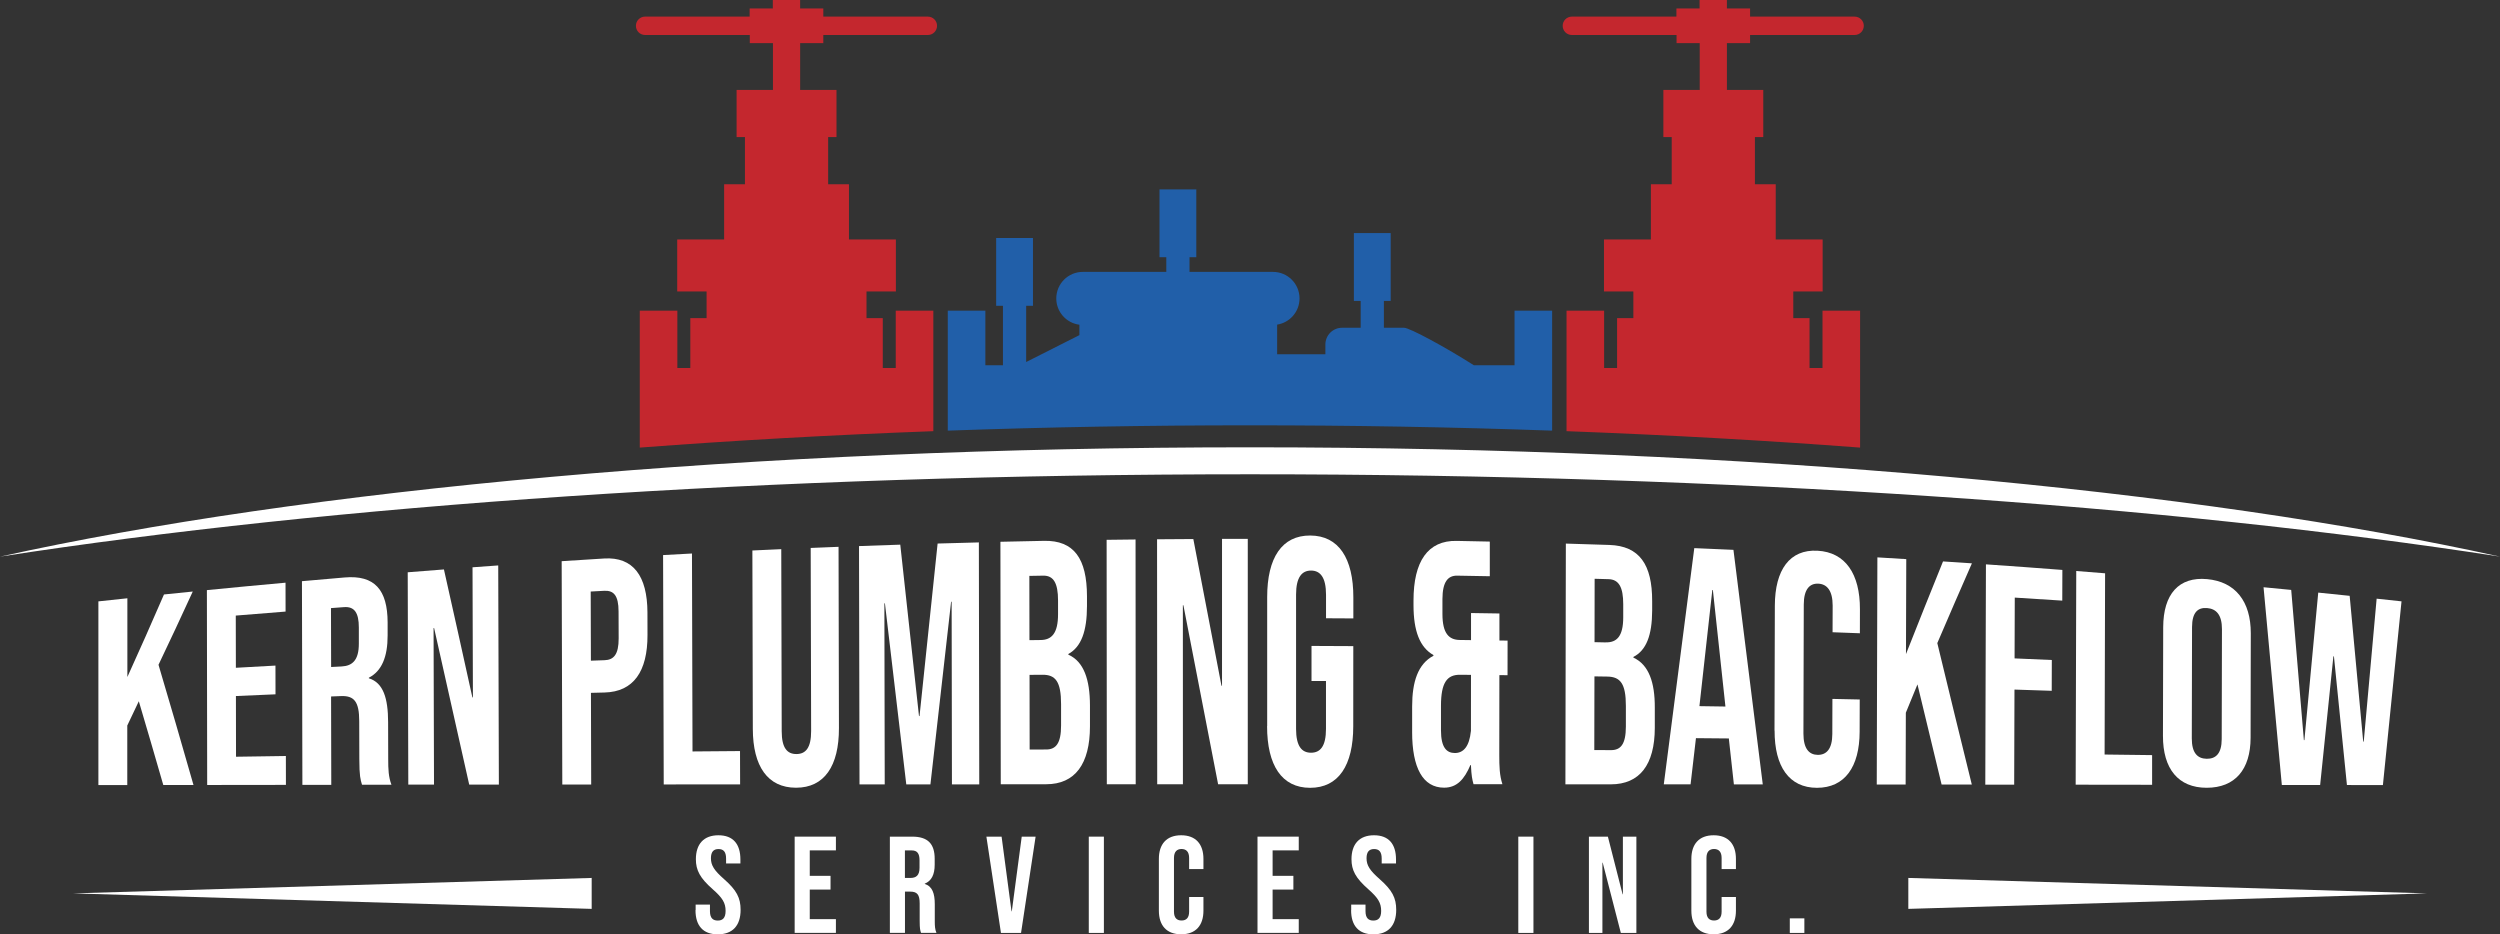 <?xml version="1.0" encoding="UTF-8"?><svg id="Layer_1" xmlns="http://www.w3.org/2000/svg" viewBox="0 0 511.51 191.16"><rect x="0" y="0" width="511.51" height="191.16" fill="#333333" stroke="none"/><defs><style>.cls-1{fill:#215fa9;}.cls-2{fill:#fff;}.cls-3{fill:#c4272e;}</style></defs><path class="cls-1" d="M255.76,87.02c20.9,0,41.58.37,61.81,1.09v-24.54h-7.69v11.16h-8.33c-5.63-3.59-13.12-7.67-14.28-7.67h-4.12v-5.49h1.39v-13.88h-7.53v13.88h1.39v5.49h-3.8c-1.89,0-3.42,1.53-3.42,3.42v2.01h-9.87v-6.07c2.59-.41,4.58-2.65,4.58-5.36,0-3-2.43-5.43-5.43-5.43h-17.08v-3h1.39v-13.88h-7.53v13.88h1.39v3h-17.08c-3,0-5.43,2.43-5.43,5.43,0,2.76,2.06,5.04,4.73,5.38v2.13l-10.89,5.5v-11.5h1.39v-13.88h-7.53v13.88h1.39v12.16h-3.6v-11.16h-7.69v24.54c20.23-.72,40.91-1.09,61.81-1.09Z"/><path class="cls-3" d="M321.64,7.16h21.39v1.67h4.74v9.57h-7.44v9.65h1.71v9.65h-4.26v11.29h-9.6v10.64h6.01v5.46h-3.33v10.2h-2.65v-11.72h-7.69v24.65c20.58.77,40.68,1.89,60.06,3.36v-28.01h-7.69v11.72h-2.65v-10.2h-3.33v-5.46h6.01v-10.64h-9.6v-11.29h-4.26v-9.65h1.71v-9.65h-7.44v-9.57h4.74v-1.67h21.39c1.04,0,1.88-.84,1.88-1.88h0c0-1.04-.84-1.88-1.88-1.88h-21.39v-1.67h-4.74V0h-5.59v1.73h-4.74v1.67h-21.39c-1.04,0-1.88.84-1.88,1.88h0c0,1.04.84,1.88,1.88,1.88Z"/><path class="cls-3" d="M132.02,7.16h21.39v1.67h4.74v9.57h-7.44v9.65h1.71v9.65h-4.26v11.29h-9.6v10.64h6.01v5.46h-3.33v10.2h-2.65v-11.72h-7.69v28.01c19.38-1.47,39.48-2.6,60.06-3.36v-24.65h-7.69v11.72h-2.65v-10.2h-3.33v-5.46h6.01v-10.64h-9.6v-11.29h-4.26v-9.65h1.71v-9.65h-7.44v-9.57h4.74v-1.67h21.39c1.04,0,1.88-.84,1.88-1.88h0c0-1.04-.84-1.88-1.88-1.88h-21.39v-1.67h-4.74V0h-5.59v1.73h-4.74v1.67h-21.39c-1.04,0-1.88.84-1.88,1.88h0c0,1.04.84,1.88,1.88,1.88Z"/><path class="cls-2" d="M255.76,97.04c98.5,0,188.24,6.38,255.76,16.85-62.02-13.7-153.6-22.37-255.76-22.37S62.02,100.19,0,113.89c67.52-10.47,157.26-16.85,255.76-16.85Z"/><path class="cls-2" d="M20.17,123.04c2.36-.26,3.53-.38,5.89-.63,0,6.44,0,9.66,0,16.11,3-6.63,4.5-10.01,7.49-16.89,2.36-.24,3.54-.36,5.89-.6-2.8,6.09-4.2,9.09-7.01,14.99,2.86,9.65,4.29,14.58,7.16,24.6-2.47,0-3.71,0-6.18,0-2-6.95-3.01-10.37-5.01-17.14-.94,2-1.41,3-2.36,4.97,0,4.87,0,7.31,0,12.18-2.36,0-3.54,0-5.91,0,0-12.53,0-25.07,0-37.6Z"/><path class="cls-2" d="M42.34,120.74c6.43-.63,9.65-.94,16.08-1.52,0,2.36,0,3.55.01,5.91-4.08.32-6.11.48-10.19.82,0,4.27.01,6.41.02,10.68,3.24-.19,4.86-.28,8.1-.45,0,2.35,0,3.53.01,5.88-3.24.14-4.86.21-8.1.35,0,4.97.01,7.45.02,12.42,4.08-.06,6.12-.09,10.2-.15,0,2.36,0,3.55.01,5.91-6.45,0-9.67.01-16.11.02-.02-13.29-.04-26.58-.06-39.86Z"/><path class="cls-2" d="M61.8,118.91c3.5-.31,5.25-.47,8.74-.76,6.12-.52,8.75,2.54,8.77,9.19,0,1.06,0,1.59,0,2.65.01,4.44-1.22,7.33-3.84,8.67,0,.05,0,.07,0,.12,2.96.91,3.93,4.09,3.94,8.96,0,3.03.01,4.55.02,7.58,0,2.1.06,3.63.66,5.24-2.41,0-3.61,0-6.02,0-.33-1.1-.54-1.77-.55-5.24,0-3.12-.01-4.68-.02-7.8-.01-3.96-1.03-5.2-3.72-5.1-.82.03-1.22.05-2.04.08.02,7.23.03,10.85.04,18.08-2.36,0-3.54,0-5.91,0-.03-13.89-.06-27.78-.09-41.67ZM69.89,136.36c2.2-.11,3.54-1.27,3.53-4.68,0-1.32,0-1.97,0-3.29,0-3.05-.92-4.32-3.02-4.17-1.07.08-1.61.12-2.68.2.01,4.82.02,7.23.03,12.05.86-.04,1.29-.06,2.15-.11Z"/><path class="cls-2" d="M83.42,117.09c2.96-.24,4.44-.35,7.41-.58,2.33,10.37,3.49,15.61,5.82,26.18.04,0,.06,0,.11,0-.03-10.65-.05-15.97-.08-26.62,2.1-.15,3.16-.23,5.26-.38.04,14.95.09,29.89.13,44.84-2.43,0-3.64,0-6.07,0-2.38-10.68-4.77-21.35-7.18-32.03-.04,0-.06,0-.11,0,.03,10.68.06,21.35.09,32.03-2.11,0-3.16,0-5.26,0-.04-14.49-.08-28.98-.12-43.47Z"/><path class="cls-2" d="M114.93,114.82c3.48-.23,5.22-.33,8.7-.55,5.91-.36,8.82,3.56,8.84,11.04,0,1.84,0,2.77.01,4.61.02,7.48-2.87,11.62-8.78,11.77-1.12.03-1.68.04-2.79.07.02,7.5.03,11.26.05,18.76-2.36,0-3.54,0-5.91,0-.04-15.24-.09-30.47-.13-45.71ZM123.69,135.08c1.88-.06,2.9-1.16,2.89-4.47,0-2.2,0-3.3-.02-5.5,0-3.32-1.03-4.32-2.91-4.23-1.12.06-1.68.09-2.79.15.02,5.66.02,8.49.04,14.15,1.12-.04,1.68-.06,2.79-.1Z"/><path class="cls-2" d="M135.67,113.57c2.36-.13,3.55-.19,5.91-.32.04,13.5.07,27,.11,40.5,3.89-.03,5.83-.05,9.72-.08,0,2.73.01,4.09.02,6.82-6.25,0-9.38,0-15.63.01-.04-15.64-.09-31.29-.13-46.93Z"/><path class="cls-2" d="M154.03,149.14c-.03-12.17-.06-24.34-.09-36.51,2.36-.11,3.55-.16,5.91-.27.03,12.42.06,24.84.09,37.26,0,3.44,1.14,4.67,3.02,4.66s3.01-1.26,3-4.72c-.03-12.48-.06-24.97-.09-37.45,2.28-.09,3.42-.14,5.7-.23.03,12.36.05,24.72.08,37.07.02,7.78-2.98,12.22-8.78,12.22-5.8,0-8.82-4.38-8.84-12.03Z"/><path class="cls-2" d="M175.76,111.73c3.38-.12,5.06-.18,8.44-.29,1.28,11.69,2.56,23.38,3.83,35.07.04,0,.06,0,.11,0,1.23-11.77,2.47-23.53,3.7-35.3,3.38-.1,5.07-.15,8.44-.23.03,16.5.05,33,.08,49.51-2.23,0-3.35,0-5.59,0-.02-12.46-.04-24.91-.06-37.37-.04,0-.06,0-.11,0-1.41,12.46-2.82,24.91-4.23,37.37-1.98,0-2.96,0-4.94,0-1.45-12.35-2.91-24.7-4.37-37.05-.04,0-.06,0-.11,0,.02,12.35.05,24.7.07,37.05-2.06,0-3.09,0-5.16,0-.03-16.25-.07-32.5-.1-48.75Z"/><path class="cls-2" d="M204.69,110.85c3.57-.08,5.36-.12,8.93-.19,6.13-.12,8.77,3.63,8.78,11.34,0,.8,0,1.2,0,2,0,5.14-1.17,8.36-3.81,9.81,0,.06,0,.09,0,.14,3.17,1.4,4.41,5.1,4.42,10.38,0,1.71,0,2.57,0,4.28,0,7.71-3.05,11.85-8.96,11.85-3.72,0-5.58,0-9.29,0-.02-16.54-.05-33.07-.07-49.61ZM212.94,130.95c2.2-.03,3.55-1.32,3.54-5.31,0-1.11,0-1.67,0-2.78,0-3.56-.92-5.11-3.02-5.08-1.14.02-1.71.03-2.85.05,0,5.26.01,7.89.02,13.15.92-.01,1.39-.02,2.31-.03ZM214.04,153.35c1.99,0,3.06-1.22,3.06-4.92,0-1.74,0-2.61,0-4.35,0-4.63-1.14-6.05-3.82-6.02-1.05,0-1.58.01-2.63.02,0,6.11.01,9.17.02,15.28,1.35,0,2.03,0,3.38-.01Z"/><path class="cls-2" d="M226.42,110.45c2.37-.03,3.55-.05,5.92-.07.01,16.69.02,33.39.03,50.08-2.36,0-3.54,0-5.91,0-.01-16.67-.03-33.34-.04-50.01Z"/><path class="cls-2" d="M236.74,110.34c2.97-.03,4.45-.04,7.42-.05,1.92,10.01,3.84,20.01,5.76,30.02.04,0,.06,0,.11,0,0-10.02,0-20.03,0-30.05,2.11,0,3.16,0,5.27,0,0,16.73,0,33.47,0,50.2-2.43,0-3.64,0-6.07,0-2.36-12.21-4.73-24.41-7.1-36.62-.04,0-.06,0-.11,0,0,12.21,0,24.41.01,36.62-2.11,0-3.16,0-5.26,0,0-16.71-.02-33.41-.03-50.12Z"/><path class="cls-2" d="M259.27,148.55c0-10.56,0-15.83,0-26.39,0-8.03,3.01-12.62,8.82-12.59,5.81.03,8.82,4.65,8.81,12.67,0,1.72,0,2.58,0,4.29-2.24-.01-3.35-.02-5.59-.03,0-1.92,0-2.88,0-4.8,0-3.58-1.18-4.95-3.06-4.96-1.88,0-3.07,1.35-3.07,4.93,0,10.98,0,16.47,0,27.46,0,3.58,1.18,4.88,3.06,4.88,1.88,0,3.06-1.29,3.06-4.87,0-3.93,0-5.89,0-9.81-1.18,0-1.77,0-2.96,0,0-2.87,0-4.3,0-7.17,3.42.01,5.13.02,8.55.04,0,6.56,0,9.83-.01,16.39,0,8.02-3.02,12.6-8.82,12.6s-8.81-4.59-8.81-12.62Z"/><path class="cls-2" d="M288.93,149.76c0-2.08,0-3.13,0-5.21,0-5.07,1.19-8.7,4.36-10.38v-.14c-2.79-1.59-4.08-4.89-4.08-10.24,0-.37,0-.56,0-.93,0-7.99,2.92-12.31,8.83-12.19,2.71.05,4.07.08,6.78.14,0,2.84,0,4.26,0,7.09-2.67-.05-4-.08-6.67-.12-1.88-.03-3.01,1.23-3.02,4.79,0,1.22,0,1.84,0,3.06,0,3.99,1.34,5.28,3.54,5.31.92.01,1.39.02,2.31.03,0-2.22,0-3.33,0-5.54,2.32.03,3.48.05,5.81.09,0,2.21,0,3.32,0,5.53.67,0,1,.01,1.67.02,0,2.83,0,4.25-.01,7.08-.67,0-1-.01-1.67-.02,0,6.52-.01,9.78-.02,16.3,0,2.41.05,4.18.64,6.02-2.36,0-3.54,0-5.91,0-.27-.99-.43-1.71-.53-3.91-.04,0-.06,0-.11,0-1.24,2.91-2.75,4.62-5.38,4.62-4.35,0-6.55-4.07-6.54-11.42ZM300.96,149.59c0-4.6,0-6.91.01-11.51-.9,0-1.35-.01-2.26-.02-2.69-.02-3.87,1.68-3.88,6.31,0,2.02,0,3.03,0,5.06,0,3.56,1.18,4.63,2.84,4.64,1.77,0,2.96-1.34,3.28-4.47Z"/><path class="cls-2" d="M320.37,111.22c3.57.11,5.36.16,8.93.28,6.13.21,8.76,4,8.74,11.51v1.95c-.02,5.01-1.2,8.11-3.84,9.45,0,.06,0,.08,0,.14,3.17,1.46,4.4,5.09,4.38,10.23,0,1.67,0,2.5,0,4.17-.02,7.51-3.09,11.53-9,11.53-3.72,0-5.58,0-9.29,0,.03-16.42.06-32.84.09-49.26ZM328.56,131.43c2.2.04,3.55-1.18,3.56-5.09,0-1.09,0-1.63,0-2.72,0-3.49-.9-5.06-3-5.12-1.14-.03-1.71-.05-2.85-.08-.01,5.19-.01,7.78-.02,12.97.92.02,1.39.03,2.31.05ZM329.59,153.48c1.99.01,3.06-1.17,3.07-4.8,0-1.7,0-2.55,0-4.26,0-4.54-1.12-5.95-3.8-5.99-1.05-.02-1.58-.02-2.63-.04-.01,6.03-.02,9.04-.03,15.07,1.35,0,2.03.01,3.38.02Z"/><path class="cls-2" d="M346.66,112.15c3.2.13,4.81.2,8.01.35,1.99,16,3.99,31.99,6,47.99-2.36,0-3.54,0-5.91,0-.42-3.81-.63-5.72-1.05-9.54,0,.05,0,.08,0,.14-2.69-.03-4.03-.04-6.71-.06-.44,3.78-.66,5.67-1.1,9.45-2.19,0-3.29,0-5.48,0,2.07-16.11,4.14-32.22,6.24-48.33ZM353.03,144.56c-1.03-9.52-1.54-14.29-2.57-23.85-.04,0-.06,0-.11,0-1.05,9.49-1.58,14.24-2.64,23.77,2.13.03,3.19.05,5.32.08Z"/><path class="cls-2" d="M363.07,149.48c.03-10.22.04-15.34.07-25.56.02-7.34,3.04-11.55,8.74-11.24,5.7.31,8.69,4.76,8.67,11.96,0,1.97,0,2.96-.01,4.93-2.23-.09-3.35-.13-5.59-.21,0-2.17,0-3.26.02-5.44,0-3.09-1.17-4.42-2.94-4.5-1.77-.08-2.96,1.15-2.97,4.26-.03,10.57-.04,15.85-.07,26.42,0,3.11,1.17,4.33,2.94,4.35,1.77.01,2.96-1.19,2.97-4.27,0-2.87.01-4.31.02-7.18,2.23.05,3.35.07,5.59.12,0,2.64-.01,3.96-.02,6.6-.02,7.2-3.04,11.47-8.73,11.47s-8.69-4.35-8.67-11.69Z"/><path class="cls-2" d="M384.12,114.04c2.36.14,3.55.21,5.91.36-.02,7.77-.03,11.66-.06,19.43,3.03-7.67,4.55-11.46,7.58-18.96,2.36.15,3.54.23,5.91.39-2.83,6.46-4.25,9.72-7.08,16.32,2.33,9.65,4.68,19.3,7.06,28.94-2.47,0-3.71,0-6.18,0-1.97-8.14-2.96-12.24-4.94-20.49-.95,2.31-1.43,3.47-2.38,5.8-.02,5.88-.03,8.81-.04,14.69-2.36,0-3.54,0-5.91,0,.04-15.49.09-30.98.13-46.47Z"/><path class="cls-2" d="M406.35,115.47c6.25.43,9.37.66,15.62,1.14,0,2.51-.01,3.77-.02,6.28-3.89-.26-5.83-.38-9.72-.62-.01,4.98-.02,7.46-.04,12.44,3.05.13,4.57.19,7.62.33,0,2.52-.01,3.78-.02,6.3-3.05-.1-4.57-.15-7.62-.25-.02,7.78-.03,11.67-.06,19.45-2.36,0-3.54,0-5.91,0,.04-15.02.09-30.04.13-45.06Z"/><path class="cls-2" d="M424.81,116.83c2.36.18,3.54.28,5.9.47-.03,12.36-.07,24.72-.1,37.08,3.89.05,5.83.07,9.72.12v6.07c-6.27,0-9.39-.01-15.64-.02.04-14.57.08-29.15.12-43.72Z"/><path class="cls-2" d="M442.55,150.55c.02-8.89.03-13.34.05-22.23.02-6.76,3.19-10.36,8.98-9.83s8.95,4.56,8.94,11.07c-.02,8.56-.02,12.83-.04,21.39-.01,6.51-3.19,10.23-8.99,10.23s-8.96-3.87-8.94-10.63ZM454.57,151.22c.02-9,.03-13.5.05-22.5,0-2.94-1.17-4.16-3.05-4.31s-3.06.89-3.07,3.88c-.02,9.12-.03,13.68-.05,22.8,0,2.98,1.17,4.13,3.05,4.16,1.88.02,3.06-1.08,3.07-4.02Z"/><path class="cls-2" d="M463.11,120.15c2.27.22,3.41.33,5.68.55.85,10.24,1.72,20.49,2.59,30.73.04,0,.06,0,.11,0,.94-10.06,1.88-20.12,2.83-30.18,2.57.26,3.86.39,6.43.66.91,9.94,1.84,19.88,2.77,29.82.04,0,.06,0,.11,0,.88-9.75,1.76-19.5,2.64-29.24,2.04.22,3.05.33,5.09.55-1.28,12.53-2.55,25.06-3.81,37.59-2.94,0-4.41,0-7.36-.01-1.07-10.46-1.6-15.72-2.66-26.33-.04,0-.06,0-.11,0-1.08,10.46-1.62,15.72-2.71,26.33-3.14,0-4.7,0-7.84-.01-1.26-13.48-2.51-26.97-3.74-40.45Z"/><path class="cls-2" d="M142.33,186.21v-1.12h2.93v1.35c0,1.41.62,1.91,1.6,1.91s1.6-.51,1.6-1.97c0-1.63-.62-2.67-2.65-4.45-2.59-2.28-3.43-3.88-3.43-6.13,0-3.09,1.6-4.9,4.61-4.9s4.5,1.8,4.5,4.95v.82h-2.93v-1.01c0-1.41-.56-1.94-1.55-1.94s-1.55.54-1.55,1.89c0,1.43.65,2.48,2.67,4.25,2.59,2.28,3.4,3.85,3.4,6.3,0,3.21-1.63,5.01-4.67,5.01s-4.56-1.8-4.56-4.95Z"/><path class="cls-2" d="M162.59,171.18h8.44v2.81h-5.35v5.21h4.25v2.81h-4.25v6.05h5.35v2.81h-8.44v-19.7Z"/><path class="cls-2" d="M182.06,171.18h4.59c3.21,0,4.59,1.49,4.59,4.53v1.21c0,2.03-.65,3.32-2.03,3.88v.06c1.55.48,2.05,1.94,2.05,4.16v3.46c0,.96.03,1.66.34,2.39h-3.15c-.17-.51-.28-.82-.28-2.42v-3.6c0-1.83-.53-2.42-1.94-2.42h-1.07v8.44h-3.09v-19.7ZM186.28,179.63c1.15,0,1.86-.51,1.86-2.08v-1.52c0-1.41-.48-2.03-1.58-2.03h-1.41v5.63h1.13Z"/><path class="cls-2" d="M201.81,171.18h3.12l2.03,15.28h.06l2.03-15.28h2.84l-2.98,19.7h-4.11l-2.98-19.7Z"/><path class="cls-2" d="M222.77,171.18h3.09v19.7h-3.09v-19.7Z"/><path class="cls-2" d="M237.11,186.32v-10.58c0-3.04,1.58-4.84,4.56-4.84s4.56,1.8,4.56,4.84v2.08h-2.93v-2.28c0-1.29-.62-1.83-1.55-1.83s-1.55.54-1.55,1.83v11c0,1.29.62,1.8,1.55,1.8s1.55-.51,1.55-1.8v-3.01h2.93v2.79c0,3.04-1.58,4.84-4.56,4.84s-4.56-1.8-4.56-4.84Z"/><path class="cls-2" d="M257.29,171.18h8.44v2.81h-5.35v5.21h4.25v2.81h-4.25v6.05h5.35v2.81h-8.44v-19.7Z"/><path class="cls-2" d="M276.46,186.21v-1.12h2.93v1.35c0,1.41.62,1.91,1.6,1.91s1.6-.51,1.6-1.97c0-1.63-.62-2.67-2.64-4.45-2.59-2.28-3.43-3.88-3.43-6.13,0-3.09,1.6-4.9,4.61-4.9s4.5,1.8,4.5,4.95v.82h-2.93v-1.01c0-1.41-.56-1.94-1.55-1.94s-1.55.54-1.55,1.89c0,1.43.65,2.48,2.67,4.25,2.59,2.28,3.4,3.85,3.4,6.3,0,3.21-1.63,5.01-4.67,5.01s-4.56-1.8-4.56-4.95Z"/><path class="cls-2" d="M310.65,171.18h3.1v19.7h-3.1v-19.7Z"/><path class="cls-2" d="M325.1,171.18h3.88l3.01,11.79h.06v-11.79h2.76v19.7h-3.18l-3.71-14.38h-.06v14.38h-2.76v-19.7Z"/><path class="cls-2" d="M346.06,186.32v-10.58c0-3.04,1.58-4.84,4.56-4.84s4.56,1.8,4.56,4.84v2.08h-2.93v-2.28c0-1.29-.62-1.83-1.55-1.83s-1.55.54-1.55,1.83v11c0,1.29.62,1.8,1.55,1.8s1.55-.51,1.55-1.8v-3.01h2.93v2.79c0,3.04-1.58,4.84-4.56,4.84s-4.56-1.8-4.56-4.84Z"/><path class="cls-2" d="M366.2,187.9h2.98v2.98h-2.98v-2.98Z"/><polygon class="cls-2" points="121.06 185.96 14.95 182.79 121.06 179.63 121.06 185.96"/><polygon class="cls-2" points="390.45 185.96 496.56 182.79 390.45 179.63 390.45 185.96"/></svg>